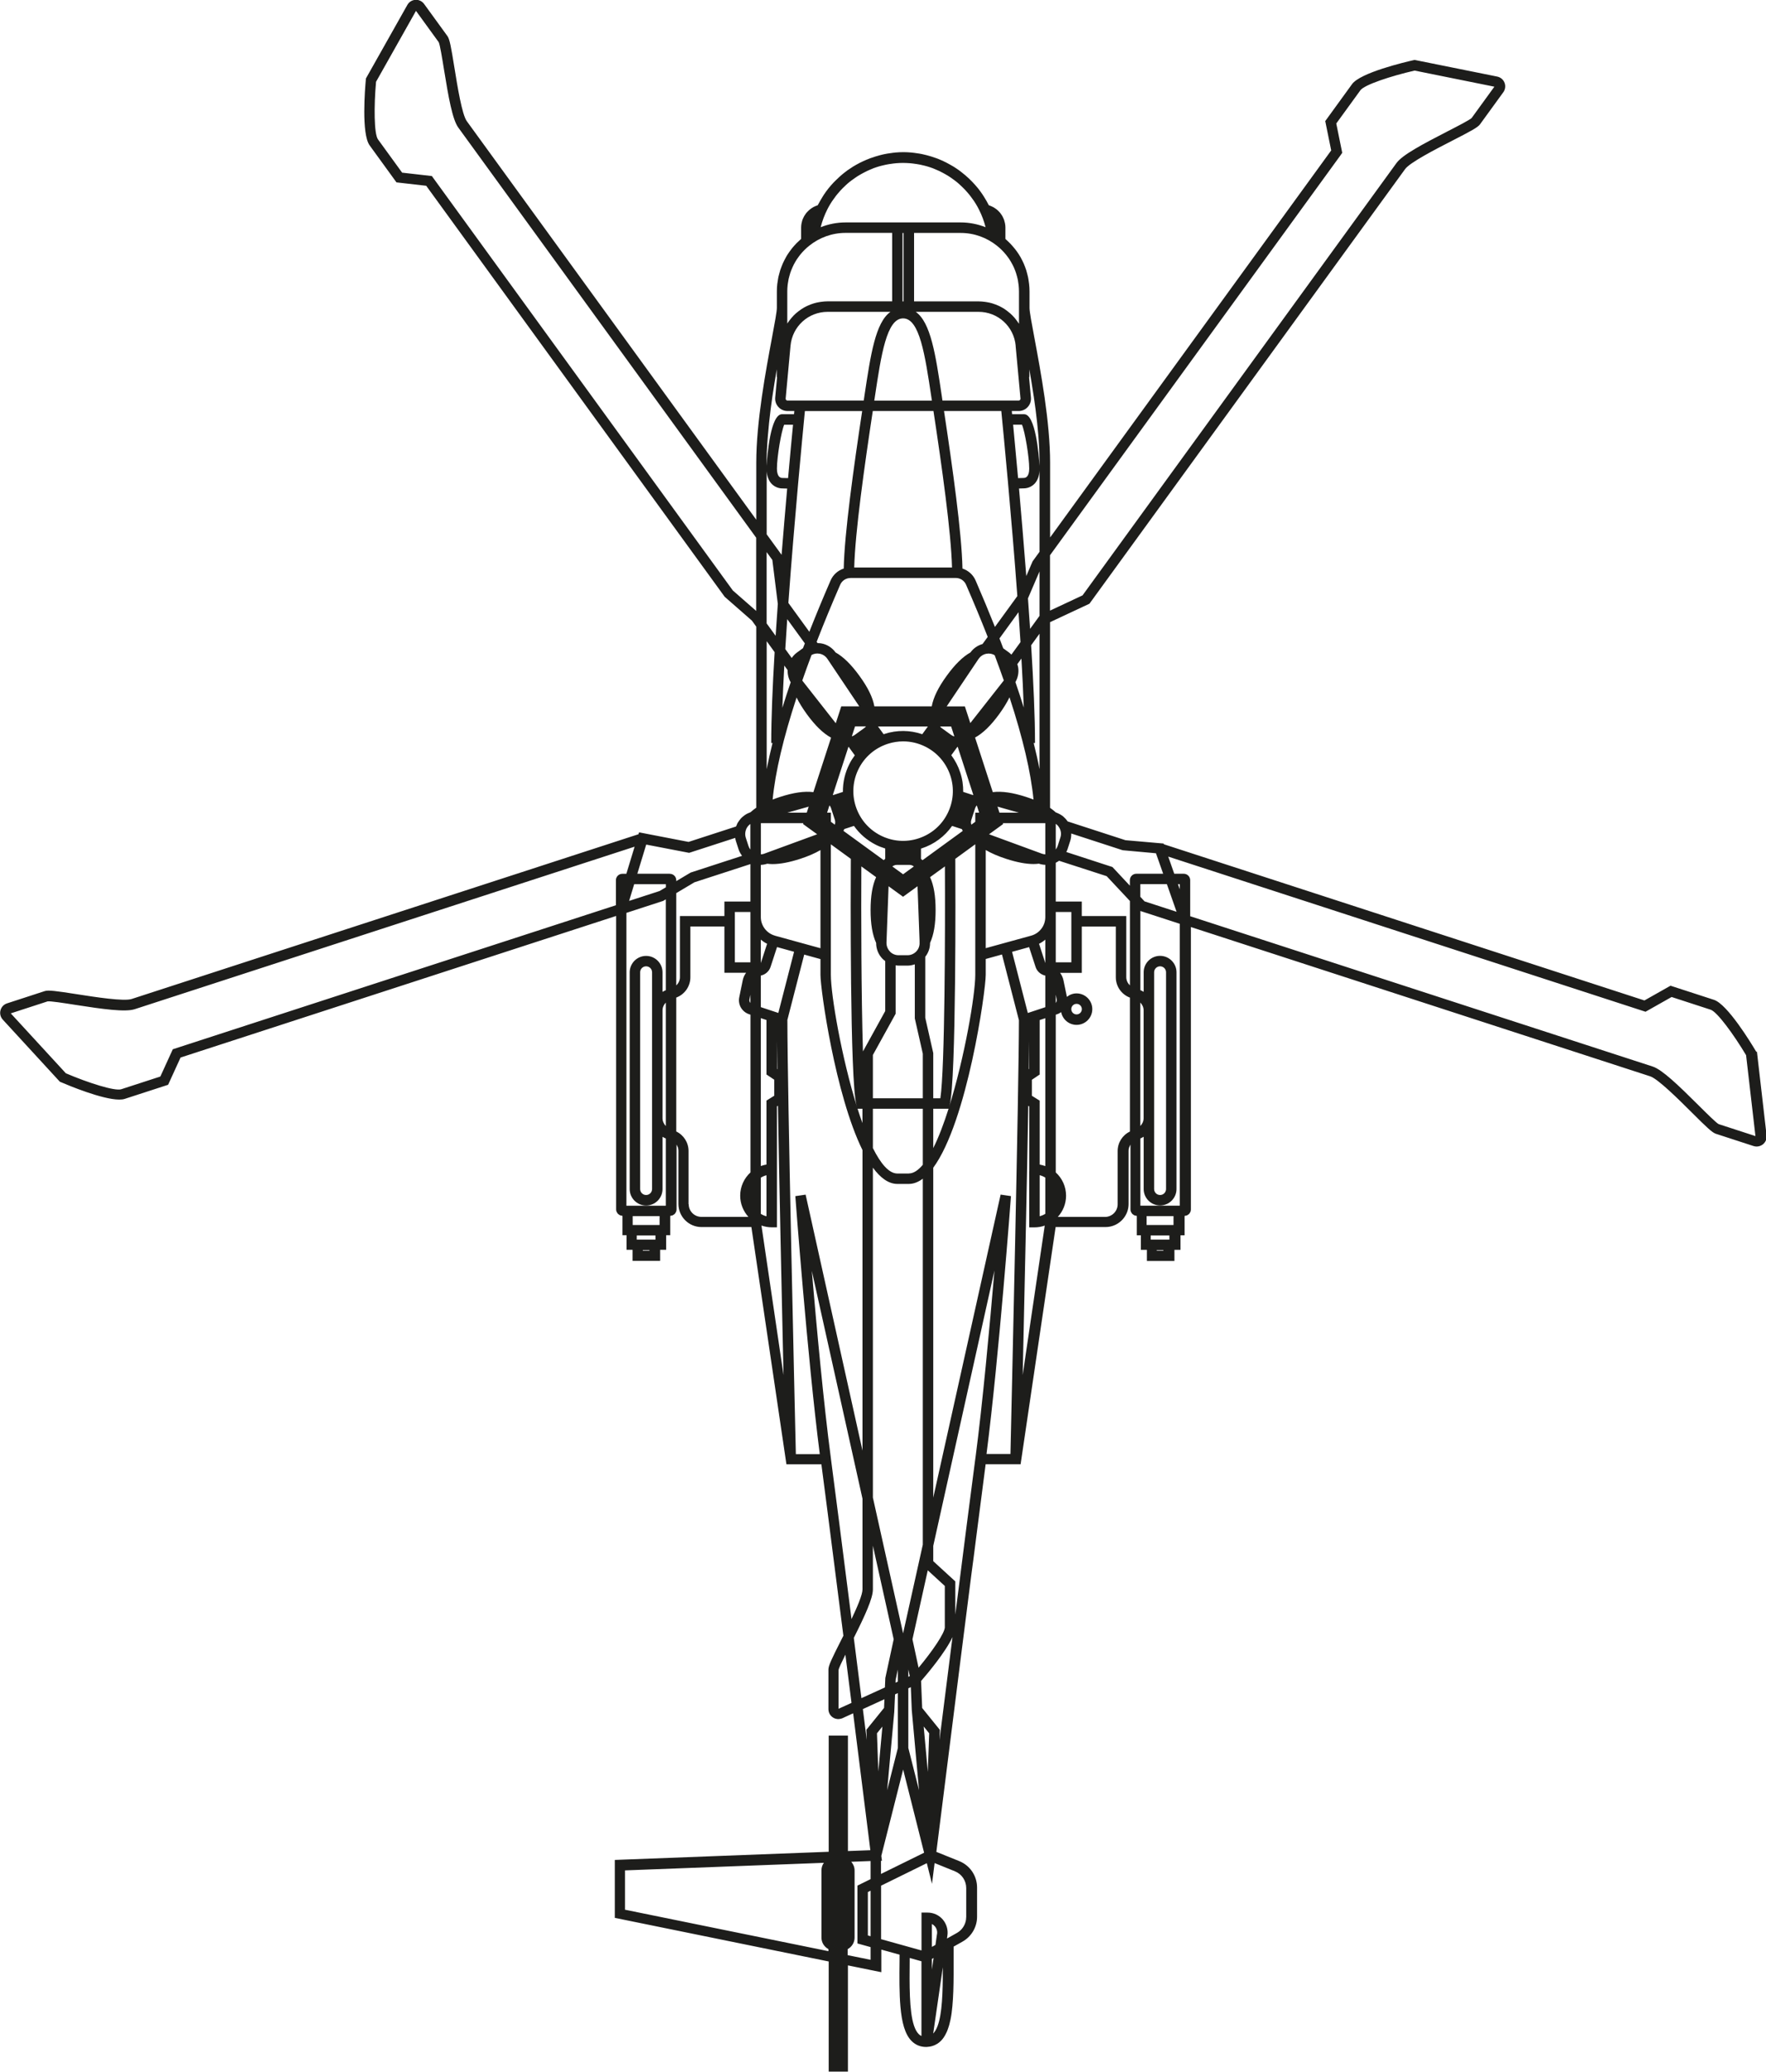 <?xml version="1.0" encoding="UTF-8"?> <svg xmlns="http://www.w3.org/2000/svg" id="Layer_2" viewBox="0 0 337.89 396.28"><defs><style>.cls-1{fill:#1d1d1b;stroke-width:0px;}</style></defs><g id="Layer_1-2"><path class="cls-1" d="M336.03,201.16l-.11-.18c-.88-1.48-5.4-8.92-7.99-9.76l-8.31-2.7-4.99,2.82-91.94-29.87-.05-.14-7.31-.64-11.05-3.59c-.05-.08-.12-.14-.17-.22-.06-.08-.12-.17-.19-.24-.11-.12-.22-.23-.34-.34-.08-.08-.16-.16-.25-.23-.09-.07-.19-.12-.29-.19-.23-.15-.47-.27-.72-.38-.11-.04-.21-.1-.32-.13-.05-.05-.11-.09-.16-.14-.09-.08-.18-.15-.27-.23-.07-.06-.15-.12-.23-.18-.12-.09-.24-.18-.37-.27-.02-.02-.04-.03-.06-.05v-35.51l7.54-3.53.15-.21s58.45-80.45,60.24-82.91c.93-1.28,5.82-3.79,9.05-5.45,3.57-1.83,4.85-2.52,5.28-3.11l4.46-6.14c.38-.52.47-1.2.24-1.8-.23-.61-.75-1.05-1.39-1.19l-15.83-3.19-.21.05c-1.68.38-10.15,2.38-11.75,4.58l-5.13,7.07,1.14,5.61-53.78,74.02v-14.28c0-7.82-1.81-17.51-3.01-23.92-.5-2.67-.93-4.98-.93-5.68v-3.2c0-.47-.03-.93-.08-1.39-.02-.16-.05-.32-.07-.49-.04-.29-.08-.58-.14-.86-.04-.2-.1-.4-.15-.6-.06-.23-.12-.47-.19-.7-.07-.22-.15-.42-.23-.64-.08-.21-.16-.41-.24-.61-.09-.21-.2-.42-.3-.63-.1-.19-.2-.38-.3-.57-.11-.2-.23-.39-.35-.58-.12-.19-.25-.38-.39-.57-.12-.17-.25-.34-.38-.5-.17-.21-.34-.41-.52-.61-.12-.13-.23-.26-.35-.38-.24-.25-.49-.48-.74-.71-.06-.06-.12-.12-.18-.17v-2.16c0-.26-.02-.52-.07-.77-.01-.08-.04-.16-.06-.25-.04-.16-.08-.32-.13-.48-.03-.1-.08-.18-.12-.28-.06-.13-.12-.27-.19-.4-.05-.09-.11-.18-.17-.27-.08-.12-.15-.23-.24-.34-.07-.09-.14-.17-.22-.25-.09-.1-.19-.2-.29-.29-.08-.07-.17-.14-.26-.21-.11-.08-.22-.16-.33-.23-.09-.06-.19-.12-.29-.17-.12-.06-.25-.12-.37-.18-.1-.04-.21-.09-.31-.12-.04-.01-.09-.04-.13-.05-.04-.09-.09-.17-.14-.26-.09-.18-.19-.36-.29-.54-.15-.27-.32-.54-.48-.8-.1-.15-.19-.3-.29-.45-.25-.37-.51-.73-.79-1.09-.05-.06-.1-.12-.15-.18-.28-.34-.57-.67-.87-.99-.12-.13-.25-.26-.38-.39-.22-.22-.43-.43-.66-.63-.15-.14-.3-.27-.46-.41-.22-.19-.45-.37-.68-.55-.16-.12-.32-.25-.48-.37-.36-.26-.72-.5-1.09-.73-.21-.13-.42-.24-.63-.36-.21-.12-.41-.23-.62-.34-.23-.12-.46-.23-.69-.34-.21-.1-.42-.19-.63-.28-.23-.1-.46-.2-.7-.28-.3-.11-.61-.21-.92-.31-.29-.09-.58-.17-.87-.25-.3-.08-.61-.15-.92-.22-.2-.04-.39-.07-.59-.11-.32-.05-.65-.1-.98-.14-.17-.02-.34-.04-.52-.06-.5-.04-1.01-.07-1.52-.07s-1.02.03-1.52.07c-.17.01-.34.04-.52.06-.33.04-.65.08-.98.14-.2.03-.4.07-.59.11-.31.06-.62.14-.92.22-.29.08-.58.16-.87.25-.31.1-.62.2-.92.31-.24.09-.47.19-.7.28-.21.09-.43.18-.64.28-.23.11-.46.22-.69.33-.21.11-.42.23-.63.34-.21.12-.42.23-.62.36-.37.23-.74.48-1.1.73-.16.12-.31.24-.47.36-.23.18-.47.36-.69.56-.15.13-.3.26-.45.4-.23.21-.46.43-.68.65-.12.12-.25.25-.37.37-.31.33-.62.68-.91,1.04-.03.03-.05.06-.08.1-.29.37-.57.75-.83,1.14-.09.14-.18.28-.27.43-.17.27-.34.55-.5.84-.1.17-.19.34-.28.51-.05.09-.1.18-.15.27-.05.01-.09.04-.13.05-.11.04-.21.08-.31.12-.13.05-.26.11-.38.18-.1.05-.19.11-.28.17-.12.07-.23.15-.34.24-.09.07-.17.13-.25.21-.1.09-.2.19-.3.3-.07.08-.14.15-.21.23-.09.11-.17.23-.25.36-.05.08-.11.16-.16.25-.08.14-.14.28-.2.42-.04.08-.08.16-.11.25-.06.17-.1.35-.14.53-.01.07-.04.13-.05.2-.04.25-.07.51-.07.77v2.16c-.06.05-.12.12-.18.17-.26.23-.5.46-.74.7-.12.13-.24.26-.36.39-.17.2-.35.39-.51.6-.13.17-.26.34-.38.51-.13.18-.25.37-.38.55-.13.2-.25.39-.36.6-.1.18-.2.37-.29.55-.11.21-.21.42-.31.64-.09.2-.16.4-.24.6-.08.22-.17.43-.24.65-.07.23-.13.46-.19.69-.05.2-.11.4-.16.61-.06.28-.1.57-.14.86-.02.16-.06.33-.08.49-.05.46-.08.92-.08,1.39v3.2c0,.7-.43,3.01-.93,5.68-1.2,6.41-3.01,16.1-3.01,23.92v10.91c-14.06-19.35-53.91-74.2-55.38-76.22-.93-1.28-1.8-6.7-2.38-10.29-.64-3.96-.9-5.4-1.33-5.99l-4.46-6.14c-.38-.52-.99-.83-1.64-.79-.65.03-1.23.38-1.56.96l-7.93,14.07-.02.21c-.16,1.72-.88,10.39.73,12.6l5.13,7.07,5.69.65,57.11,78.61,5.21,4.56.83,1.15v34.63s-.04.03-.06.04c-.13.09-.26.18-.38.28-.07.05-.14.11-.21.16-.1.08-.19.16-.28.24-.05.04-.1.08-.15.13-.08.03-.15.07-.22.1-.2.08-.4.16-.59.27-.11.06-.2.13-.3.19-.16.11-.31.23-.46.36-.1.09-.19.18-.28.27-.12.13-.23.28-.34.43-.08.11-.16.22-.23.34-.03.04-.06.08-.08.12-.08.15-.13.3-.19.45-.03.07-.07.12-.09.19l-.03.03-9.06,2.94-9.47-1.83-.11.36-96.97,31.51c-1.5.49-6.93-.36-10.53-.92-3.96-.62-5.41-.81-6.1-.59l-7.22,2.35c-.62.2-1.08.69-1.25,1.32s-.01,1.29.43,1.78l10.93,11.89.2.08c1.41.61,7.92,3.33,11.16,3.33.4,0,.75-.04,1.04-.13l8.31-2.7,2.38-5.21,83.34-27.08v56.13c0,.17.03.33.1.47.02.05.06.09.09.14.05.09.1.18.17.25.05.05.11.07.16.11.07.05.14.12.23.15.06.03.14.03.21.05.08.02.16.05.25.06v3.7h.78v2.79h1.15v2.12h5.28v-2.12h1.15v-2.79h.78v-3.7c.09,0,.18-.04.27-.06.06-.02.13-.02.19-.04.09-.04.15-.1.23-.15.05-.04.11-.06.16-.11.07-.07.12-.16.17-.25.03-.05.07-.09.09-.14.06-.15.1-.31.1-.48v-12.4c.07.1.11.22.16.33.03.07.07.13.1.21.06.2.1.42.1.64v10.17c0,2.44,1.98,4.42,4.42,4.42h9.54l6.7,45.36h6.69c.31,2.35.7,5.34,1.16,8.93.89,6.87,1.96,15.33,3.05,23.87l-.42.83c-1.81,3.57-2.44,4.89-2.44,5.62v7.59c0,.65.32,1.25.87,1.6.15.1.31.17.47.22.05.02.1.02.15.03.12.03.23.05.35.05.02,0,.04,0,.06,0,.07,0,.13-.01.2-.02.05,0,.1,0,.16-.02.15-.03.29-.07.43-.13l1.11-.51.93-.42c1.56,12.37,2.88,22.87,3.29,26.18l-1.33.05-2.96.11v-22.08h-3.68v22.22l-40.92,1.56v11.08l40.92,8.34v21.07h3.68v-20.32l6.39,1.3v-4.32l3.49.97v1.03c-.04,3.29-.06,6.37.17,8.96.26,2.92.84,5.22,2.13,6.52.75.75,1.68,1.14,2.78,1.14h0s0,0,0,0c.06,0,.12,0,.21-.01.05,0,.1-.02.15-.02.21-.02.41-.04.61-.09.13-.03.25-.07.36-.11.11-.04.22-.08.32-.12.17-.08.34-.17.5-.27.04-.02.07-.05.11-.07.19-.13.37-.28.54-.45,0,0,.01,0,.02-.01.01-.01.02-.02.03-.03.4-.41.74-.93,1.02-1.53.05-.1.09-.2.14-.3.06-.14.11-.28.16-.43.06-.18.12-.36.18-.54.03-.11.07-.22.1-.34.08-.3.15-.61.22-.93,0-.02,0-.03.01-.05.16-.78.27-1.63.35-2.53,0,0,0-.01,0-.02.17-1.79.22-3.81.23-5.96,0-.06,0-.13,0-.19,0-.47,0-.94,0-1.43,0-.07,0-.14,0-.22,0-.46,0-.93,0-1.4,0-.06,0-.13,0-.19,0-.02,0-.04,0-.06,0-.62,0-1.26,0-1.89l1.69-.95c1.73-.97,2.8-2.79,2.8-4.77v-5.57c0-2.24-1.34-4.23-3.42-5.07l-4.37-1.76c.47-3.72,2.57-20.46,4.75-37.72.64-5.09,1.3-10.23,1.92-15.09.04-.33.09-.67.13-1,.02-.15.04-.3.06-.45.04-.28.07-.55.11-.83.03-.2.05-.4.08-.59.09-.73.19-1.45.28-2.16.11-.85.22-1.7.32-2.52.7-5.44,1.32-10.23,1.78-13.78h6.69l6.7-45.36h9.54c.3,0,.6-.03.89-.09,2.01-.41,3.53-2.2,3.53-4.33v-10.17c0-.22.03-.44.1-.64.02-.05.05-.09.07-.14.05-.14.11-.27.19-.39v12.4c0,.17.03.33.1.47.02.05.06.09.09.14.05.09.1.18.17.25.05.05.11.07.16.11.07.05.14.12.23.15.06.03.14.03.21.05.08.02.16.05.25.06v3.7h.78v2.79h1.15v2.12h5.27v-2.12h1.16v-2.79h.78v-3.7c.09,0,.18-.04.27-.06.06-.02.13-.02.19-.04.09-.04.15-.1.23-.15.05-.04.11-.06.16-.11.07-.07.12-.16.17-.25.03-.05.07-.09.09-.14.06-.15.1-.31.1-.48v-54.02c24.11,7.83,85.55,27.8,87.87,28.55,1.5.49,5.4,4.36,7.98,6.93,2.84,2.83,3.9,3.84,4.59,4.06l7.22,2.35c.2.06.39.09.59.09.43,0,.85-.15,1.2-.42.5-.41.77-1.03.7-1.69l-1.85-16.04ZM225.73,170.09l-.35-.98h.35v.98ZM225.11,174.38c-3.24-1.05-5.42-1.76-6.12-1.99l-.81-.87v-2.42h5.08l1.85,5.27ZM206.98,175.2v-2.78h-4.98v-7.42s.02,0,.03-.01c.21-.1.39-.23.58-.35h.07s9.06,2.93,9.06,2.93l4.45,4.75v16.14c-.42-.4-.7-.95-.7-1.56v-11.7h-8.51ZM166.57,370.31l-.52-.15v-8.3l.52-.26v8.7h0ZM157.64,356.26c-.3.41-.47.91-.47,1.46v12.85c0,.96.54,1.78,1.33,2.2v.4l-38.92-7.93v-7.52l38.07-1.45ZM160.44,326.8v-7.4c.05-.36.64-1.59,1.31-2.94.39,3.11.79,6.21,1.17,9.22l-1.09.5-1.39.63ZM138.6,172.42v2.78h-8.51v11.7c0,.61-.27,1.16-.7,1.56v-17.65l3.48-2.07,10.71-3.48v7.16h-4.98ZM127.39,215.36c-.38-.4-.63-.92-.63-1.5v-20.62c0-.58.25-1.1.63-1.49v23.61ZM121.34,169.11h6.06v.59l-1.2.71-5.83,1.89.97-3.2ZM128.16,167.11h-6.22l1.7-5.58,8.21,1.58,8.82-2.86c.03.19.06.38.12.57l.52,1.61c.15.46.39.87.67,1.25l-9.84,3.2-2.75,1.64v-.17c0-.68-.55-1.23-1.23-1.23ZM146.68,105.59c.52.72.9,1.24,1.09,1.5l1.05,8.41c-.15,2.05-.29,4.09-.42,6.1l-1.72-2.37v-13.64ZM151.25,66.13c.34-3.7,3.4-6.49,7.11-6.49h12.01c-2.87,2.05-3.78,8.12-4.96,15.95l-.15,1.02h-14.58c-.14,0-.23-.07-.27-.12s-.1-.14-.09-.27l.93-10.09ZM172.88,57.65h-.19v-13.09h.19v13.09ZM197.78,75.76c.12.8.23,1.62.34,2.43,0,.07.02.15.03.23.21,1.64.39,3.29.52,4.91,0,.1.02.21.02.31.06.78.11,1.55.14,2.3,0,.1,0,.2.01.3.03.78.05,1.54.05,2.28v.57c-.13-2.13-.76-9.87-2.94-9.87h-2.3c-.02-.22-.04-.42-.06-.61h1.31c.66,0,1.3-.28,1.74-.77.45-.49.67-1.15.61-1.81l-.36-3.89h.06v-1.5c.27,1.57.54,3.21.79,4.89.01.08.02.15.03.23ZM200,232.15c-.33.2-.69.36-1.08.46v-7.85c.39.1.75.26,1.08.46v6.92ZM196.92,224.04v10.7h1c.69,0,1.35-.12,1.97-.34l-4.22,28.58c.33-14.61.8-36.11,1.07-51.49l.19.12v12.43ZM196.85,204.48c.03-2.01.05-3.83.07-5.4v5.35l-.07.05ZM196.65,193.73l-3.01-11.69,3.26-.9,1.24,3.8c.27.85,1,1.46,1.86,1.65v6.04l-3.35,1.11ZM200,184.19l-1.2-3.69c.44-.21.84-.49,1.2-.8v4.48ZM200,175.4c0,1.65-1.11,3.11-2.71,3.55l-8.69,2.39v-18.77c1.06.62,2.34,1.17,3.89,1.68,2.06.67,3.8,1,5.28,1,.35,0,.68-.03,1-.07.4.14.82.21,1.23.22v9.99ZM168.05,338.89l-.26-7.39,1.04-1.29-.79,8.68ZM171.24,324.06l.55-.25v10.49l-2.05,8.09,1.36-14.97.15-3.35ZM164.82,324.79c-.48-3.76-.97-7.66-1.46-11.54h0s0,0,0,0c2.11-4.21,3.65-7.54,3.65-9.26v-8.37l3.98,17.9-1.6,7.4-.08,1.81-4.49,2.05ZM176.74,330.21l1.04,1.29-.26,7.39-.79-8.68ZM173.79,319.29l.28,1.27-.28.13v-1.4ZM171.36,321.27l.43-1.97v2.31l-.45.21.02-.55ZM173.79,322.89l.48-.22.18,4.39,1.39,15.33-2.05-8.09v-11.4ZM176.44,326.65l-.21-5.15c1.25-1.44,4.67-5.51,6.01-8.4-.86,6.78-1.72,13.6-2.49,19.7l.07-1.96-3.38-4.18ZM180.78,311.18c0,1.14-2.38,4.59-5.03,7.78l-1.17-5.44,2.93-13.19,3.26,2.99v7.86ZM172.79,312.38l-5.78-25.97v-63.09c1.42,1.93,2.98,3.11,4.68,3.11h2.19c.93,0,1.83-.36,2.68-1v69.99l-3.77,16.96ZM173.88,224.44h-2.19c-1.61,0-3.2-1.9-4.68-4.87v-7.52h9.55v10.72c-.88,1.05-1.77,1.66-2.68,1.66ZM145.57,225.23c.33-.2.69-.36,1.08-.46v7.85c-.39-.1-.75-.26-1.08-.46v-6.92ZM147.65,234.73h1v-23.13l.19-.12c.27,15.38.74,36.89,1.07,51.5l-4.22-28.59c.62.21,1.28.34,1.97.34ZM148.73,204.48l-.07-.05v-5.35c.02,1.57.04,3.38.07,5.4ZM148.92,193.73l-3.35-1.11v-6.04c.86-.18,1.58-.8,1.86-1.65l1.24-3.8,3.26.9-3.01,11.69ZM172.79,60.89c3.15,0,4.19,6.95,5.4,15l.11.73h-11.02l.11-.73c1.21-8.05,2.25-15,5.4-15ZM179.92,210.05h-1.36v-8.65l-1.53-6.75v-11.66c.6-.76.93-1.69.92-2.66.71-1.54,1.06-3.6,1.06-6.29s-.35-4.74-1.06-6.28l2.84-2.06c.06,12.32,0,38.66-.87,44.35ZM142.64,159c.04-.17.09-.33.16-.49.01-.03.02-.06.04-.09.09-.17.2-.33.32-.47.03-.04.07-.07.1-.1.09-.1.2-.18.31-.26v4.89c-.15-.2-.28-.42-.36-.67l-.52-1.61c-.13-.4-.14-.81-.05-1.2ZM195.25,122.81l-1.74,2.39c-.14-.13-.27-.27-.43-.39l-1.13-.82c-.24-.63-.47-1.25-.72-1.89l3.64-5.01c.13,1.92.26,3.83.38,5.71ZM146.24,163.27c-.22.08-.44.12-.66.13v-5.97h8.13l-.06.17,2.7,1.96-10.1,3.7h0ZM187.23,126.03c.35-.53.9-.89,1.52-1,.55-.1,1.09,0,1.56.28.62,1.66,1.2,3.26,1.75,4.83l-2.32,2.95-4.09,5.2-1.04-3.19h-3.48l6.05-9.01.04-.06ZM159,154.55l.73,2.24c.1.32.09.64,0,.93l-.75-.55v-1.74h-.73l.45-1.4c.13.15.24.32.31.52ZM186.6,155.43v1.74l-.75.55c-.1-.29-.11-.61,0-.93l.73-2.24c.07-.2.18-.37.31-.52l.45,1.4h-.73ZM182.03,140.59l-1.91-1.38c-.1-.08-.17-.18-.25-.27h2.11l.62,1.9c-.2-.04-.39-.12-.56-.25ZM183.16,142.84s.05,0,.08,0l2.98,9.17s-.05.03-.07.05l-1.86-.61c.01-1.24-.16-2.48-.56-3.69-.39-1.21-.98-2.33-1.72-3.32l1.16-1.59ZM177.54,138.93l-1.08,1.49c-2.33-.79-4.85-.83-7.24-.05-.05.02-.1.04-.15.06l-1.08-1.49h9.54ZM165.42,139.2l-1.91,1.38c-.16.12-.34.2-.53.24l.62-1.9h2.1c-.08.1-.17.19-.28.27ZM164.31,146.99c1.15-2.26,3.12-3.94,5.54-4.73.97-.31,1.96-.47,2.95-.47,1.48,0,2.95.35,4.31,1.04,2.26,1.15,3.94,3.12,4.73,5.53.79,2.42.58,4.99-.57,7.26s-3.12,3.94-5.54,4.73c-2.42.79-4.99.58-7.26-.57-2.26-1.15-3.94-3.12-4.73-5.53-.79-2.42-.58-4.99.57-7.26ZM174.85,165.71l-2.06,1.5-2.06-1.5c.25-.18.55-.3.88-.3h2.36c.33,0,.64.11.88.3ZM161.54,158.56l1.16-.38.69-.22c1.06,1.51,2.48,2.74,4.17,3.6.58.3,1.19.52,1.81.72v1.96c-.1.08-.2.17-.29.27l-7.7-5.6c.06-.11.11-.23.16-.35ZM176.21,164.25v-1.95s.09-.02.13-.04c2.39-.78,4.4-2.28,5.83-4.3l.42.14,1.45.47c.05.12.1.24.16.35l-7.7,5.6c-.09-.1-.19-.18-.29-.27ZM196.34,152.42c-2.59-.84-4.69-1.14-6.39-.92l-3.39-10.44c1.5-.82,3.03-2.3,4.62-4.49.84-1.15,1.49-2.22,1.97-3.21,2.54,7.74,4.09,14.33,4.59,19.56-.44-.17-.91-.34-1.4-.5ZM162.38,142.85l1.17,1.61c-.38.51-.73,1.05-1.02,1.63-.86,1.69-1.28,3.52-1.26,5.37l-1.85.6s-.04-.03-.07-.05l2.98-9.17s.03,0,.05,0ZM154.35,155.43h-3.71l4.09-1.16-.38,1.16ZM170.26,181.96c-.44-.46-.67-1.07-.65-1.71l.4-10.75,2.77,2.01,2.77-2.01.39,10.41v.35c.04.64-.19,1.25-.63,1.71-.44.46-1.04.72-1.68.72h-1.7c-.64,0-1.24-.25-1.68-.72ZM190.85,154.27l4.09,1.16h-3.71l-.38-1.16ZM197.78,142.1h.25c0-4.95-.3-11.58-.74-18.69l1.6-2.21v25.91c-.3-1.59-.68-3.26-1.12-5.01ZM195.89,135.37c-.49-1.59-1.03-3.23-1.61-4.92.47-.82.67-1.77.54-2.72-.03-.23-.09-.44-.16-.65v-.08s.77-1.05.77-1.05c.19,3.33.35,6.51.45,9.42ZM156.79,125.02c.63.11,1.17.47,1.53,1.01l4.81,7.17,1.27,1.89h-3.44l-1.05,3.23-6.41-8.16c.55-1.59,1.14-3.22,1.77-4.89.46-.25.99-.35,1.51-.25ZM164.79,165.7l2.84,2.06c-.71,1.54-1.06,3.6-1.06,6.28s.35,4.75,1.06,6.29c0,1.13.41,2.19,1.19,3.01.16.17.34.3.52.44l.03.06v9.53l-4.26,7.72c-.33-10.47-.36-26.54-.31-35.39ZM167.01,201.77l4.35-7.88v-9.27c.19.03.38.06.58.06h1.7c.48,0,.95-.1,1.39-.25v10.34l1.53,6.75v8.53h-9.55v-8.28ZM189.23,159.56l2.7-1.96-.06-.17h8.13v5.97c-.22-.01-.44-.05-.65-.13l-10.11-3.71ZM198.89,117.79l-1.8,2.48c-.13-1.93-.26-3.88-.41-5.83l2.21-5.15v8.5ZM197.56,107.38l-1.2,2.79c-.46-5.92-.95-11.7-1.39-16.74l.95-.03c.1,0,1.11,0,1.95-.81.62-.6.95-1.48,1.02-2.58v15.53l-1.33,1.83ZM195.92,91.41l-1.13.03c-.38-4.16-.71-7.7-.95-10.22h1.69c.56,1.26,1.39,6.16,1.39,8.4,0,1.63-.74,1.78-1,1.78ZM191.58,78.61c.44,4.5,1.93,19.93,3.07,35.39l-4.29,5.9c-1.14-2.86-2.37-5.82-3.7-8.89-.48-1.1-1.41-1.91-2.51-2.27-.13-6.77-1.91-19.4-3.53-30.13h10.96ZM166.98,78.61h11.62c1.61,10.61,3.38,23.16,3.55,29.93h-18.71c.17-6.76,1.94-19.32,3.55-29.93ZM162.7,110.54h20.18c.85,0,1.61.5,1.95,1.27,1.51,3.47,2.89,6.8,4.15,10l-.99,1.36c-.94.27-1.74.82-2.31,1.61-1.48.83-2.97,2.29-4.55,4.47-1.62,2.22-2.55,4.15-2.86,5.84h-10.98c-.3-1.7-1.24-3.62-2.86-5.84-1.58-2.18-3.08-3.64-4.56-4.47-.66-.91-1.62-1.53-2.73-1.73-.23-.04-.45-.05-.67-.05l-.06-.03-.16-.22c1.35-3.48,2.85-7.12,4.51-10.93.34-.77,1.1-1.27,1.95-1.27ZM145.57,179.7c.36.31.76.59,1.2.8l-1.2,3.69v-4.49ZM148.28,178.95c-1.59-.44-2.71-1.9-2.71-3.55v-9.99c.41-.01.83-.09,1.23-.22.32.04.65.07,1,.07,1.48,0,3.22-.33,5.29-1,1.54-.5,2.83-1.06,3.89-1.68v18.77l-8.69-2.39ZM158.97,183.97v-22.49l3.82,2.78c-.03,5.04-.2,42.51,1.08,47.07l.13.46c-2.98-9.48-5.03-21.44-5.03-25.35v-2.47ZM165.01,212.05v2.74c-.32-.88-.63-1.79-.93-2.74h.93ZM178.56,212.05h2.93c-.9,2.84-1.89,5.45-2.93,7.53v-7.53ZM181.7,211.32c1.27-4.56,1.11-42.03,1.08-47.07l3.82-2.78v24.96c0,3.9-2.05,15.87-5.03,25.35l.13-.46ZM202.88,160.19l-.52,1.61c-.08.25-.21.47-.36.67v-4.9s.09.05.13.08c.06.05.11.11.16.16.06.06.12.11.17.17.03.04.06.09.09.14.06.08.12.17.17.26.3.56.36,1.21.16,1.81ZM194.32,66.13l.93,10.09c.01.14-.05.23-.09.27-.04.04-.13.12-.27.12h-14.57l-.15-1.02c-1.17-7.83-2.09-13.9-4.96-15.95h12.01c3.71,0,6.77,2.79,7.11,6.49ZM164.96,78.61c-1.62,10.73-3.39,23.36-3.53,30.13-1.11.36-2.03,1.17-2.51,2.27-1.48,3.4-2.83,6.67-4.07,9.82l-4.01-5.52c1.15-15.89,2.71-32.06,3.16-36.69h10.96ZM150.78,91.44l-1.19-.03s-.28-.02-.5-.24c-.29-.28-.44-.82-.44-1.54,0-2.24.83-7.14,1.39-8.4h1.69c-.24,2.52-.58,6.06-.95,10.22ZM150.62,118.41l3.37,4.64c-.12.3-.23.61-.35.91l-1.18.86c-.39.28-.71.64-.98,1.02l-1.23-1.7c.11-1.88.24-3.79.37-5.72ZM150.7,128.16c-.03.82.17,1.62.58,2.33-.57,1.68-1.11,3.31-1.59,4.89.09-2.52.21-5.24.37-8.09l.64.88ZM152.41,133.4c.48.98,1.13,2.03,1.95,3.17,1.61,2.21,3.14,3.69,4.65,4.51l-3.39,10.42c-1.7-.22-3.8.08-6.39.92-.5.16-.96.33-1.4.5.5-5.23,2.05-11.8,4.58-19.52ZM140.6,174.42h2.98v9.63h-2.98v-9.63ZM143.39,191.14l.18-.89v1.57c-.15-.19-.24-.43-.18-.68ZM146.65,195.08v10.42l1.49,1v3.06l-1.49.93v12.23c-.37.06-.73.16-1.08.29v-28.29l1.08.36ZM150.63,195.14l3.24-12.57,3.11.86v3.02c0,2.78,2.81,22.91,8.04,33.51v57.47l-10.88-48.95-1.97.29c.02.31,2.31,30.86,4.68,49.34h-4.58c-.2-8.5-1.62-69.92-1.62-82.96ZM155.31,242.99l9.71,43.64v17.36c0,.99-.97,3.28-2.1,5.66-1.84-14.5-3.17-24.82-3.94-30.68v-.03c-1.38-10.38-2.74-25.1-3.66-35.94ZM165.09,326.87l4.13-1.89-.07,1.66-3.38,4.18.07,1.96c-.03-.26-.06-.51-.1-.78-.21-1.67-.43-3.39-.65-5.14ZM168.57,355.88h.17l-.12-.93,4.18-16.52,4.01,15.91-8.25,4.06v-2.51ZM186.61,278.97c-.86,6.49-2.31,17.85-3.83,29.82v-6.34l-4.22-3.87v-2.93l11.71-52.66c-.92,10.76-2.26,25.34-3.62,35.71l-.04.27ZM193.42,228.76l-1.97-.29-12.89,57.96v-63.1c6.51-8.84,10.04-33.78,10.04-36.9v-3.02l3.11-.86,3.24,12.57c0,13.04-1.43,74.46-1.62,82.96h-4.58c2.38-18.48,4.66-49.02,4.68-49.34ZM198.92,222.73v-12.23l-1.49-.93v-3.06l1.49-1v-10.42l1.08-.36v28.29c-.35-.13-.71-.22-1.08-.29ZM202,190.24l.18.89c.05.25-.03.5-.18.68v-1.57ZM202,184.05v-9.63h2.98v9.63h-2.98ZM218.18,191.74c.38.4.63.91.63,1.49v20.62c0,.58-.24,1.1-.63,1.5v-23.61ZM217.41,167.11c-.68,0-1.23.55-1.23,1.23v1.05l-3.34-3.57-8.82-2.87c.08-.17.17-.34.23-.53l.52-1.61c.15-.46.2-.93.19-1.4l9.84,3.2,6.37.58,1.38,3.92h-5.14ZM256.55,29.59l.26-.36-1.14-5.61,4.62-6.36c.77-1.05,5.83-2.72,10.37-3.76l15.26,3.08-4.35,5.99c-.37.37-2.72,1.58-4.61,2.55-4.84,2.49-8.64,4.51-9.76,6.05-1.73,2.39-56.82,78.2-60.08,82.7l-6.22,2.91v-10.59l55.66-76.6ZM194.95,61.9s0,0,0,0c-.02-.03-.04-.05-.06-.08-.19-.3-.41-.58-.63-.86-.05-.07-.11-.13-.16-.2-.25-.28-.51-.55-.79-.8-.05-.05-.1-.09-.16-.13-.25-.22-.52-.42-.79-.61-.06-.04-.12-.09-.18-.13-.31-.2-.64-.38-.98-.55-.07-.04-.15-.07-.23-.1-.32-.14-.64-.27-.98-.37-.05-.02-.09-.03-.14-.05-.37-.11-.75-.19-1.14-.25-.09-.01-.18-.03-.27-.04-.4-.05-.8-.09-1.22-.09h-12.33v-13.09h8.9c2.63,0,5.05.92,6.96,2.45.64.51,1.21,1.08,1.72,1.7.08.1.15.2.23.3.16.21.31.41.45.63.09.14.18.29.27.44.11.19.22.37.31.56.08.16.16.32.24.49.09.19.17.39.24.58.06.17.13.33.18.5.07.21.13.43.19.65.04.16.09.32.12.48.06.25.09.51.13.77.02.14.05.27.06.41.04.4.07.8.07,1.21v6.18ZM174.15,31.22c.16.01.32.03.48.05.29.03.57.07.85.12.19.03.37.06.56.1.25.05.5.11.74.17.19.05.39.09.58.15.38.11.75.24,1.12.37.22.08.44.18.66.28.18.08.35.15.53.23.22.1.44.21.65.33.17.09.34.18.5.27.21.12.41.24.61.36.18.11.35.23.53.35.25.17.49.34.73.53.25.19.5.38.73.59.14.12.28.26.42.39.18.17.37.34.54.52.13.14.27.28.4.42.17.19.34.38.51.58.12.14.23.28.34.42.19.24.37.49.54.74.08.11.16.21.23.32.23.35.44.71.65,1.08.09.16.17.34.26.5.54,1.06.96,2.18,1.26,3.36-1.49-.58-3.1-.91-4.78-.91h-21.99c-1.69,0-3.3.33-4.78.91.3-1.19.73-2.33,1.27-3.4.08-.15.15-.31.24-.46.21-.37.42-.74.66-1.09.06-.1.14-.19.2-.28.18-.27.37-.53.57-.79.11-.14.22-.27.33-.4.17-.2.34-.4.52-.6.13-.14.25-.27.39-.41.18-.18.36-.36.55-.53.14-.13.27-.26.41-.38.24-.21.49-.4.74-.59.24-.18.48-.35.73-.52.17-.12.35-.24.52-.35.2-.13.41-.25.62-.36.16-.09.33-.18.5-.27.22-.11.43-.22.65-.33.17-.08.35-.15.52-.23.22-.09.44-.19.67-.28.37-.14.74-.26,1.11-.37.19-.06.39-.1.58-.15.24-.06.49-.12.74-.17.19-.04.37-.07.56-.1.28-.05.56-.09.85-.12.16-.02.32-.04.48-.05.45-.04.9-.06,1.36-.06s.91.03,1.36.06ZM150.63,55.72c0-.41.03-.81.07-1.21.02-.14.04-.27.06-.41.04-.26.08-.51.13-.76.04-.17.08-.33.13-.49.06-.21.12-.43.18-.64.06-.17.12-.35.19-.52.07-.19.15-.38.24-.57.08-.17.16-.34.24-.51.1-.18.2-.36.3-.54.09-.15.18-.31.28-.46.13-.2.28-.4.43-.6.08-.11.16-.23.25-.33.5-.61,1.07-1.18,1.71-1.69,1.91-1.53,4.33-2.45,6.96-2.45h8.9v13.09h-12.33c-.41,0-.82.04-1.22.09-.09.01-.18.02-.27.04-.39.06-.77.14-1.14.25-.05.01-.1.03-.15.05-.33.1-.66.23-.97.37-.08.03-.15.07-.23.1-.34.16-.67.34-.98.55-.06.04-.12.09-.19.13-.28.19-.54.39-.79.6-.05.04-.11.09-.16.13-.28.25-.54.51-.78.8-.06.07-.11.13-.17.2-.22.27-.43.55-.63.85-.02.03-.04.06-.06.09,0,0,0,0,0,0v-6.18ZM146.73,86.3c0-.14,0-.27.02-.41.03-.73.08-1.46.14-2.21.01-.15.02-.3.04-.45.06-.76.13-1.53.21-2.31,0-.03,0-.07.01-.1.08-.76.17-1.53.27-2.29.02-.14.04-.28.05-.42.1-.75.2-1.51.31-2.25.02-.16.05-.31.07-.47.11-.76.23-1.51.35-2.26,0-.03.01-.07.02-.1.12-.75.25-1.49.37-2.22.01-.06.02-.12.03-.17v1.5h.06l-.36,3.89c-.06.66.16,1.32.61,1.81.45.49,1.08.77,1.74.77h1.31c-.02.19-.04.39-.06.61h-2.3c-2.19,0-2.82,7.78-2.95,9.88v-.58c0-.72.02-1.47.05-2.22ZM146.68,90c.07,1.11.4,1.99,1.02,2.6.84.81,1.83.81,1.9.81l1.01.03c-.34,3.88-.71,8.19-1.07,12.67-.04-.06-1.08-1.49-2.85-3.92v-12.18ZM140.19,112.9l-57.3-78.87-.26-.36-5.69-.65-4.62-6.36c-.76-1.05-.79-6.39-.37-11.02l7.64-13.56,4.35,5.99c.24.47.66,3.08,1,5.17.87,5.37,1.62,9.61,2.74,11.15,1.53,2.11,44.71,61.54,57,78.45v14l-4.49-3.93ZM148.21,124.73c-.4,6.61-.65,12.72-.65,17.37h.25c-.44,1.75-.81,3.42-1.12,5.01v-24.48l1.52,2.1ZM33.06,200.68l-2.38,5.21-7.48,2.43c-1.23.4-6.32-1.22-10.6-3.05l-10.54-11.46,7.04-2.29c.52-.09,3.13.32,5.23.65,5.38.84,9.64,1.43,11.45.84l95.64-31.08-1.58,5.19h-.77c-.68,0-1.23.55-1.23,1.23v4.78l-84.79,27.55ZM126.92,172.28l.47-.28v17.38c-.22.09-.43.2-.63.32v-3.74c0-1.73-1.41-3.14-3.14-3.14s-3.14,1.41-3.14,3.14v41.46c0,1.73,1.41,3.14,3.14,3.14s3.14-1.41,3.14-3.14v-10c.2.12.41.23.63.32v12.86h-7.54v-56.01l7.07-2.3ZM124.76,185.95v41.46c0,.63-.51,1.14-1.14,1.14s-1.14-.51-1.14-1.14v-41.46c0-.63.51-1.14,1.14-1.14s1.14.51,1.14,1.14ZM121.05,232.59h5.15v1.7h-5.15v-1.7ZM125.41,236.29v.79h-3.58v-.79h3.58ZM122.99,239.19v-.12h1.27v.12h-1.27ZM131.74,230.31v-10.17c0-1.62-.92-3.05-2.35-3.74v-25.61c1.62-.61,2.7-2.15,2.7-3.89v-9.7h6.51v8.85h4.15c-.31.41-.53.89-.64,1.41l-.67,3.27c-.29,1.4.52,2.79,1.88,3.24l.27.09v30.17c-1.21,1.11-1.97,2.69-1.97,4.45,0,1.56.6,2.97,1.57,4.05h-9c-1.34,0-2.42-1.09-2.42-2.42ZM166.57,374.82l-4.39-.89v-1.15c.79-.42,1.33-1.25,1.33-2.2v-12.85c0-.64-.25-1.21-.64-1.66l3.7-.14v3.46l-2.52,1.24v11.06l2.52.7v2.43ZM180.38,377.3c0,.33,0,.66,0,.99,0,.1,0,.2,0,.3,0,.37,0,.74-.02,1.11,0,.05,0,.1,0,.14-.1,4.15-.48,7.7-1.81,9.08l1.84-12.67c0,.23,0,.45,0,.68,0,.12,0,.25,0,.37ZM178.3,374.65l.32-.18-.32,2.22v-2.04ZM179.28,369.87l-.3,2.1-.68.38v-4.38c.21.11.4.25.56.44.35.4.5.93.43,1.46ZM176.3,389.39s-.1-.05-.15-.08c-.03-.02-.06-.03-.09-.05-.1-.07-.2-.15-.29-.24-1.49-1.5-1.73-5.88-1.74-10.68,0-1.11,0-2.24.02-3.36v-.07s0-.44,0-.44l2.25.63v14.29ZM184.86,366.65c0,.16-.01.31-.03.47-.15,1.07-.79,2.03-1.74,2.56l-1.9,1.07.08-.58c.16-1.1-.17-2.21-.89-3.06-.73-.84-1.78-1.32-2.89-1.32h-1.18v7.24l-7.53-2.1-.2-.05v-10.24l8.75-4.3.99,3.95.5-3.97,3.88,1.57c1.32.53,2.17,1.79,2.17,3.22v5.57ZM202.4,232.73c.97-1.07,1.57-2.49,1.57-4.05,0-1.76-.76-3.35-1.97-4.45v-30.17l.27-.09c.28-.09.53-.23.76-.4.27,1.39,1.49,2.44,2.95,2.44,1.66,0,3.01-1.35,3.01-3.01s-1.35-3.01-3.01-3.01c-.7,0-1.34.25-1.85.66l-.66-3.18c-.11-.52-.33-1-.64-1.41h4.15v-8.85h6.51v9.7c0,1.74,1.08,3.28,2.7,3.89v25.61c-1.44.69-2.35,2.12-2.35,3.74v10.17c0,1.34-1.09,2.42-2.42,2.42h-9ZM204.97,193c0-.56.45-1.01,1.01-1.01s1.01.45,1.01,1.01-.45,1.01-1.01,1.01-1.01-.45-1.01-1.01ZM224.53,234.29h-5.15v-1.7h5.15v1.7ZM223.74,236.29v.79h-3.58v-.79h3.58ZM222.59,239.19h-1.27v-.12h1.27v.12ZM225.73,230.59h-7.54v-12.86c.22-.09.43-.2.63-.32v10c0,1.73,1.41,3.14,3.14,3.14s3.14-1.41,3.14-3.14v-41.46c0-1.73-1.41-3.14-3.14-3.14s-3.14,1.41-3.14,3.14v3.74c-.2-.12-.41-.23-.63-.32v-15.14c.33.11,3.11,1.01,7.54,2.45v53.9ZM220.82,227.41v-41.46c0-.63.51-1.14,1.14-1.14s1.14.51,1.14,1.14v41.46c0,.63-.51,1.14-1.14,1.14s-1.14-.51-1.14-1.14ZM328.83,214.99c-.47-.24-2.34-2.1-3.85-3.6-3.86-3.84-6.96-6.82-8.77-7.41-2.34-.76-64.83-21.06-88.49-28.75v-6.89c0-.68-.55-1.23-1.23-1.23h-1.82l-1.15-3.28,91.32,29.67,4.99-2.82,7.47,2.43c1.24.4,4.39,4.7,6.78,8.7l1.79,15.47-7.04-2.29Z"></path></g></svg> 